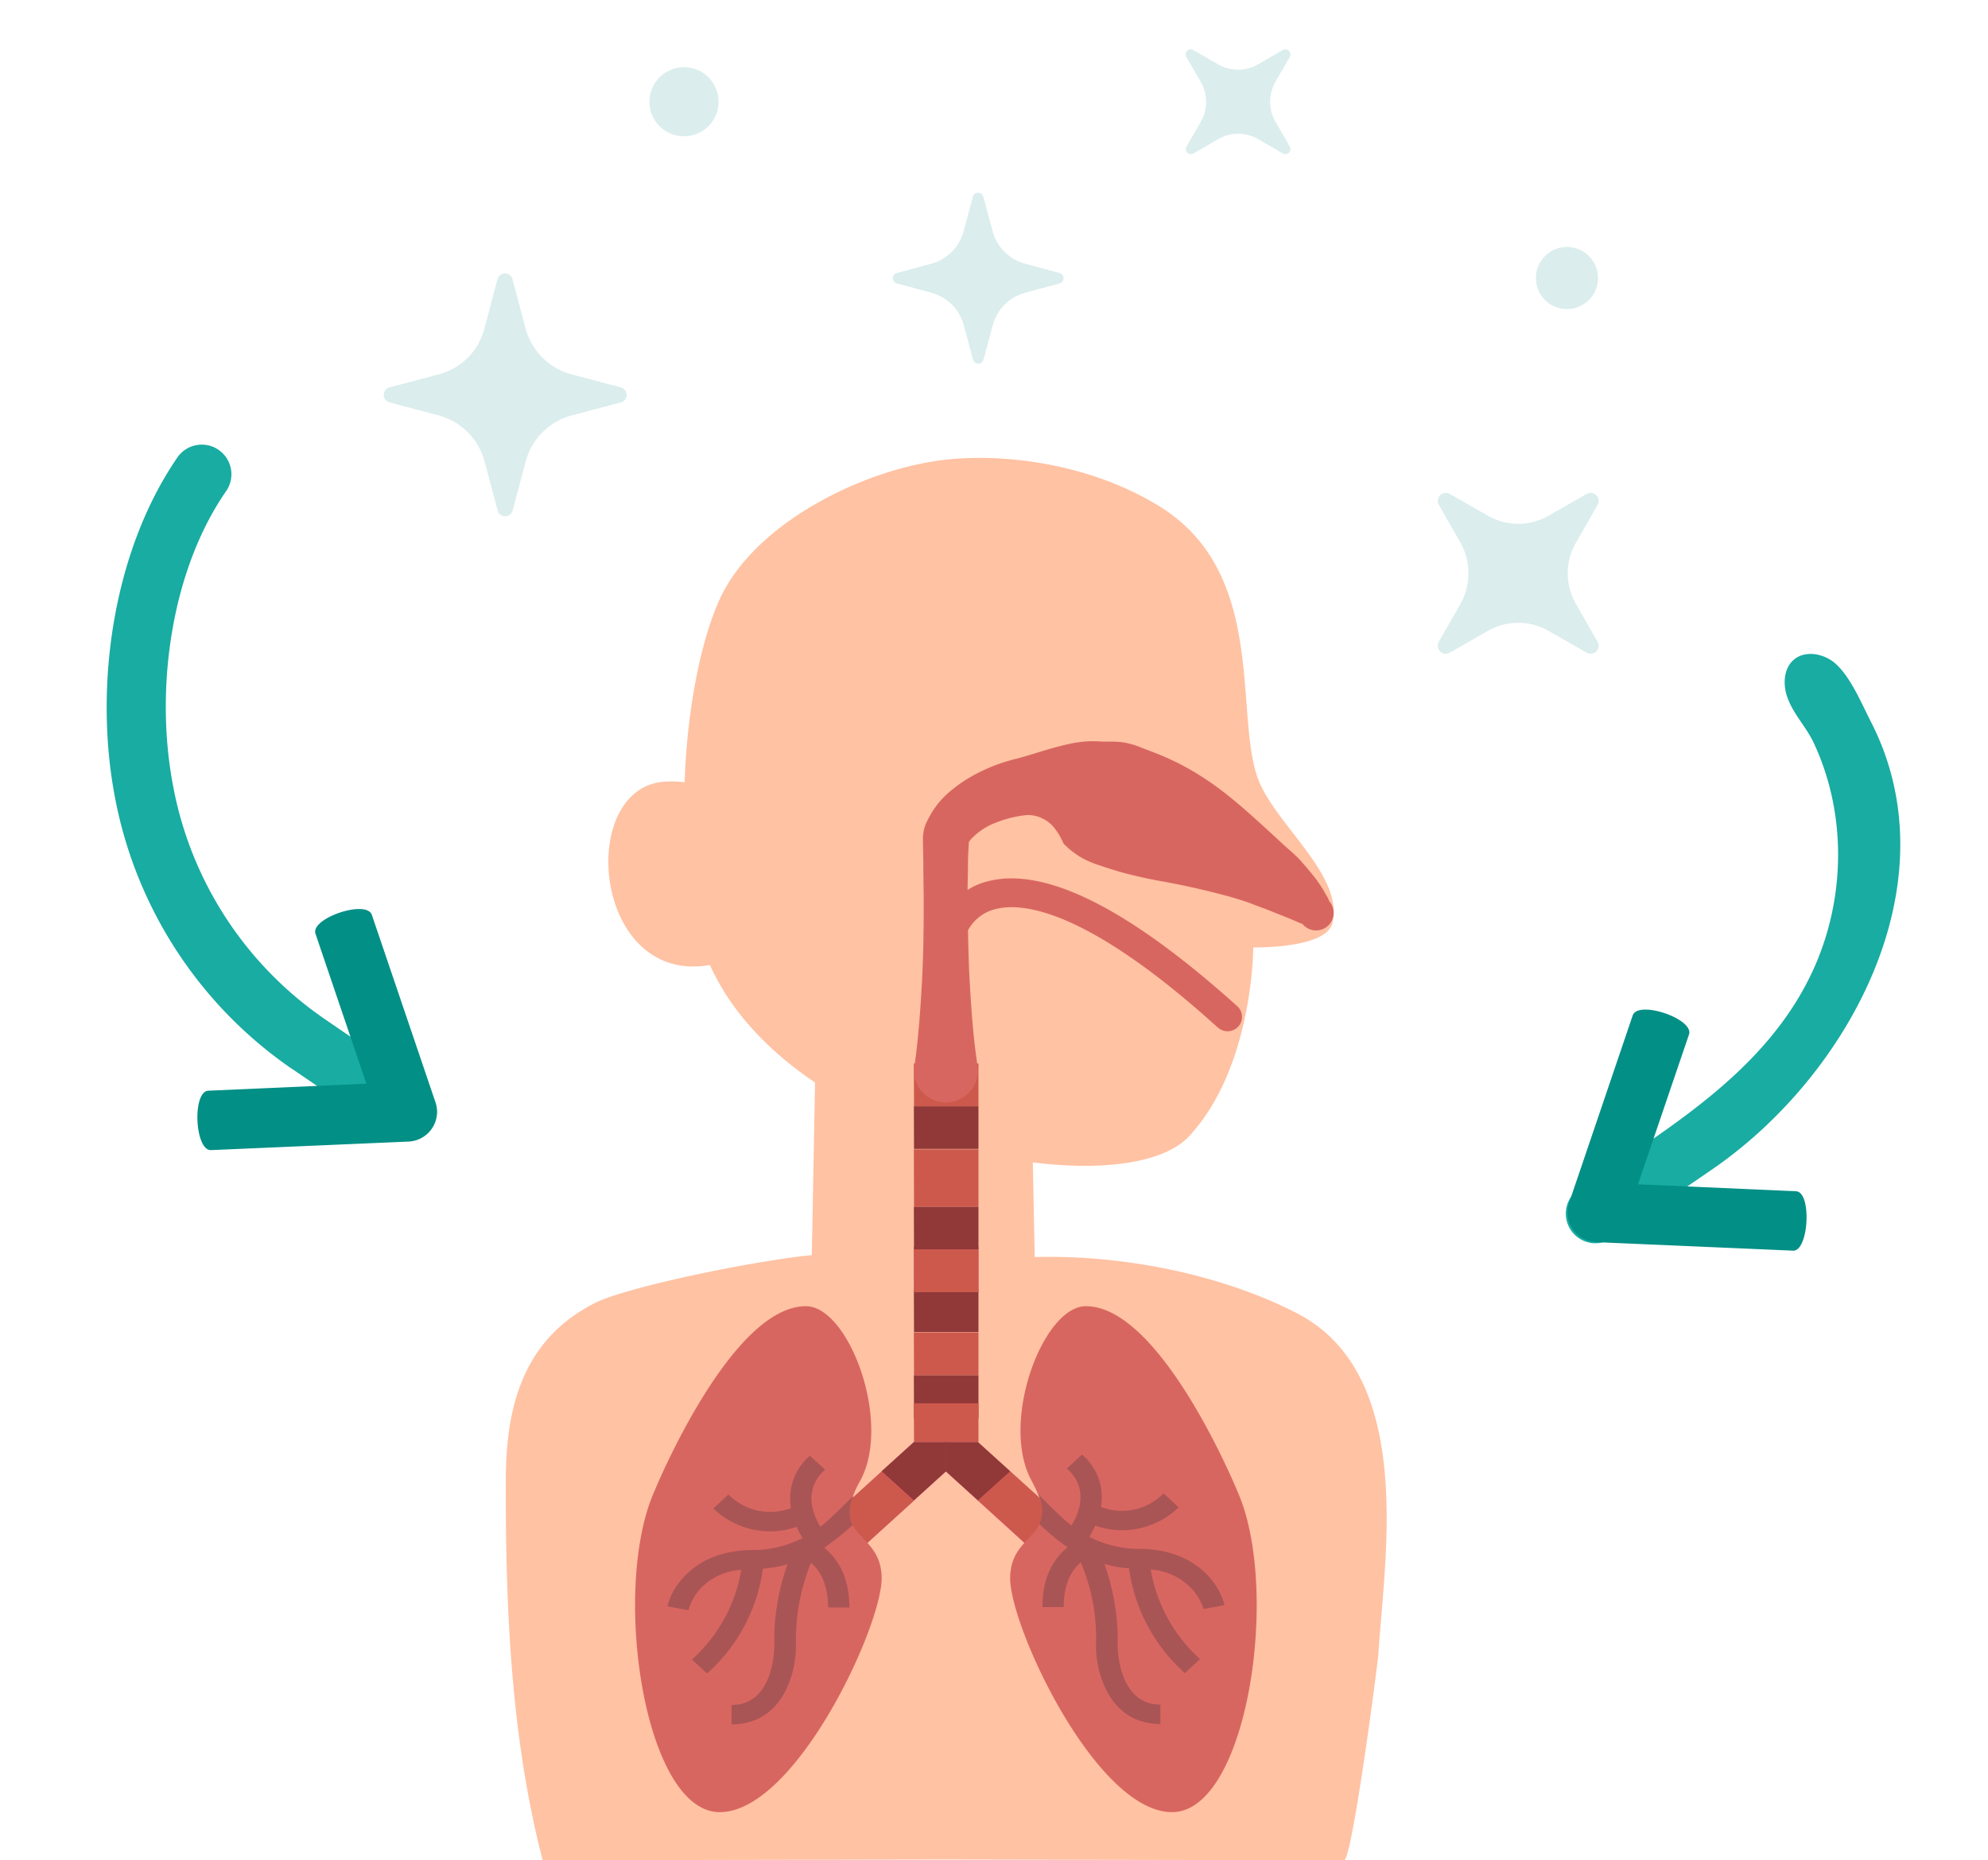 <?xml version="1.0" encoding="UTF-8"?> <svg xmlns="http://www.w3.org/2000/svg" id="Слой_1" data-name="Слой 1" viewBox="0 0 512 479.1"> <defs> <style>.cls-1{fill:#ffc2a3;}.cls-2{fill:#d9527d;}.cls-3{fill:#cd594d;}.cls-4{fill:#913838;}.cls-5{fill:#d86660;}.cls-6{fill:#a55;}.cls-7{fill:#dbeded;}.cls-8{fill:#18aca2;}.cls-9{fill:#028f86;}</style> </defs> <title>lung1</title> <path class="cls-1" d="M334,338.2c-19.25-9.92-44.64-15.08-67.51-14.46L266,299.36c18.23,2.32,33.83.12,40.17-6.66,16.6-17.7,16.6-48.7,16.6-48.7s18.8.4,20.4-6.3c2.9-12-13.9-24.7-18.8-36.2-6.9-16.1,2.6-53.5-25.6-71-19.8-12.3-44.2-14-58.2-11.7-20.5,3.2-46.6,16.7-55.2,35.5-4.82,10.49-8.41,28.26-9.05,47.16a27.07,27.07,0,0,0-4.95-.16c-23,1.22-18.85,52.53,11.46,47.23,5.54,12.25,15.32,22.34,27.08,30.26l-.83,44.46c-14.68,1.41-47.63,8.16-55.91,12.35-18.7,9.5-22.9,27.1-22.9,45.7-.1,32.4,1.3,66.3,9.5,97.8l103.2-.2,103.2.2c2,0,8.5-49.3,8.8-52.9.6-8.9,1.8-19.6,2.1-30.7C357.66,372.6,354.16,348.6,334,338.2Z"></path> <path class="cls-2" d="M235.36,371.4,210.56,394l8.3,7.5,24.8-22.6v-7.5Z"></path> <path class="cls-2" d="M251.86,371.4l24.8,22.6-8.3,7.5-24.8-22.6v-7.5Z"></path> <path class="cls-3" d="M210.46,394l16.6-15,8.3,7.5-16.6,15Z"></path> <path class="cls-3" d="M251.86,386.4l8.3-7.5,16.6,15-8.3,7.5Z"></path> <path class="cls-2" d="M235.36,321.1H252v11h-16.6Z"></path> <path class="cls-4" d="M235.36,332.1H252v11h-16.6Z"></path> <path class="cls-3" d="M235.36,343.2H252v11h-16.6Z"></path> <path class="cls-4" d="M235.36,354.2H252v11h-16.6Z"></path> <path class="cls-3" d="M235.36,361.4H252v10h-16.6Z"></path> <path class="cls-5" d="M227.06,406.5c0,12.5-22.2,60.2-41.7,60.2s-28-57.7-16.8-82.7c0,0,19.5-47.6,39-47.6,11.1,0,22.3,30.1,13.9,45.1a21.1,21.1,0,0,0-1.6,3.4,8.69,8.69,0,0,0-.3,7.7c2,4.1,7.5,6,7.5,13.9Z"></path> <path class="cls-5" d="M301.86,466.7c-19.5,0-41.7-47.6-41.7-60.2,0-7.9,5.5-9.8,7.5-13.9a9,9,0,0,0-.3-7.7,35.39,35.39,0,0,0-1.6-3.4c-8.4-15,2.8-45.1,13.9-45.1,19.5,0,39,47.6,39,47.6,11.2,25,2.7,82.7-16.8,82.7Z"></path> <path class="cls-5" d="M193.76,364.9l-5.1-2c9.1-19.3,22-16.6,22.5-16.5l-1.3,4.9c-.3-.1-9-1.5-16.1,13.6Z"></path> <path class="cls-5" d="M185.66,368.9h5.5v5h-5.5Z"></path> <path class="cls-4" d="M227.06,378.9l8.3-7.5h8.3v7.5l-8.3,7.5Z"></path> <path class="cls-4" d="M260.16,378.9l-8.3-7.5h-8.3v7.5l8.3,7.5Z"></path> <path class="cls-5" d="M293.56,364.9c-7.1-15.1-15.8-13.7-16.2-13.6l-1.3-4.9c.6-.1,13.4-2.8,22.5,16.5Z"></path> <path class="cls-5" d="M296.06,368.9h5.5v5h-5.5Z"></path> <path class="cls-3" d="M235.36,273.9H252v11h-16.6Z"></path> <path class="cls-4" d="M235.36,284.9H252v11h-16.6Z"></path> <path class="cls-3" d="M235.36,296H252v14.8h-16.6Z"></path> <path class="cls-4" d="M235.36,310.8H252v11h-16.6Z"></path> <path class="cls-3" d="M235.36,321.8H252v11h-16.6Z"></path> <path class="cls-5" d="M342.46,232.3a6.31,6.31,0,0,1-.4-.9,4.35,4.35,0,0,0-.4-.7c-.3-.5-.5-.9-.8-1.4-.5-.9-1.1-1.7-1.7-2.6-1.2-1.6-2.5-3.1-3.8-4.6s-2.8-2.8-4.2-4l-4.1-3.8c-5.5-5-11.2-10.3-17.9-14.5a66.12,66.12,0,0,0-10.2-5.3c-1.7-.7-3.3-1.3-4.9-1.9a21,21,0,0,0-4.7-1.4,19.48,19.48,0,0,0-2.5-.2H284a27.9,27.9,0,0,0-8.2.5c-5.2,1.1-9.5,2.7-13.6,3.8a45,45,0,0,0-11.7,4.5,35.41,35.41,0,0,0-5.3,3.6,22,22,0,0,0-4.8,5.2,25.57,25.57,0,0,0-2,3.7,8.44,8.44,0,0,0-.6,2.4,5.7,5.7,0,0,0-.1,1.3v.8l.1,5.4c0,3.5.1,7,.1,10.5,0,7-.1,14-.5,21s-.9,14-1.9,21a10.44,10.44,0,0,0,0,2.5,8.25,8.25,0,0,0,16.3-2.5c-1.1-7-1.6-14-2-21-.3-4.7-.4-9.4-.5-14.1a11,11,0,0,1,7.2-5.5c6.8-1.7,23.3-.1,57.1,30.5a4,4,0,0,0,2.5,1,3.78,3.78,0,0,0,2.8-1.2,3.69,3.69,0,0,0-.3-5.3c-28-25.2-49.6-36-64.3-32.1a17.07,17.07,0,0,0-5.1,2.2c0-2.2.1-4.5.1-6.7,0-1.7.1-3.5.2-5.1v-.5h0a.1.1,0,0,1,.1-.1,3.28,3.28,0,0,1,.6-.8,16.71,16.71,0,0,1,6.2-4.1,29,29,0,0,1,8.2-2,8.57,8.57,0,0,1,4.1,1,8.67,8.67,0,0,1,3.2,2.8,16.29,16.29,0,0,1,1.1,1.7c.3.6.6,1.1.8,1.6l.1.2c0,.1.2.2.2.3l.6.5a10,10,0,0,0,1.1,1c.8.6,1.6,1.2,2.4,1.7a25.35,25.35,0,0,0,5.1,2.2c1.7.6,3.4,1.1,5,1.6,3.3.9,6.3,1.6,9.4,2.2a200.44,200.44,0,0,1,19.6,4.4c1.6.5,3.4,1,4.9,1.6s3,1.1,4.5,1.7l4.5,1.8,2.2.9,1.1.5.5.2c.2,0,.4.2.4.1a4.52,4.52,0,0,0,7.1-5.6Z"></path> <path class="cls-6" d="M212.26,398.6c2.9,2.3,6.5,6.8,6.5,15.4h-5.5c0-6.6-2.5-9.9-4.4-11.5A53.21,53.21,0,0,0,205,424c0,6.9-3.4,20.1-16.6,20.1v-5c10.9,0,11-14.4,11-15a58.91,58.91,0,0,1,3.4-21.2,34.67,34.67,0,0,1-6.3,1.1,44.25,44.25,0,0,1-14.4,27l-3.9-3.6a39.87,39.87,0,0,0,12.7-23.1c-6.5.4-12,4.6-13.6,10.4l-5.4-1c1.1-5,7.1-14.5,22-14.5a28.12,28.12,0,0,0,12.8-3.1,15.93,15.93,0,0,1-1.5-2.9,20,20,0,0,1-6.9,1.2,21.35,21.35,0,0,1-14.6-5.9l3.9-3.6a15.15,15.15,0,0,0,16.1,3.5,14.47,14.47,0,0,1,4.9-13.5l3.9,3.6c-5.8,5.2-3.1,11.6-1.2,14.7,2.2-1.7,6.1-5.6,8.6-8.1a8.69,8.69,0,0,0-.3,7.7,84.49,84.49,0,0,1-7.3,5.8Z"></path> <path class="cls-6" d="M296.36,404.2a40.43,40.43,0,0,0,12.7,23.1l-3.9,3.6a44.25,44.25,0,0,1-14.4-27,26.84,26.84,0,0,1-6.3-1.1,59.26,59.26,0,0,1,3.4,21.2c0,.6.2,15,11,15v5c-13.1,0-16.6-13.1-16.6-20.1a50,50,0,0,0-3.9-21.5c-1.9,1.5-4.4,4.8-4.4,11.5h-5.5c0-8.6,3.6-13.1,6.5-15.4a59.68,59.68,0,0,1-7.3-6,9,9,0,0,0-.3-7.7c2.5,2.5,6.4,6.4,8.6,8.1,1.9-3.2,4.6-9.5-1.2-14.7l3.9-3.6a14.39,14.39,0,0,1,4.9,13.5,15,15,0,0,0,16.1-3.5l3.9,3.6a20.9,20.9,0,0,1-14.6,5.9,20,20,0,0,1-6.9-1.2,26.39,26.39,0,0,1-1.5,2.9,28.12,28.12,0,0,0,12.8,3.1c14.9,0,20.9,9.5,22,14.5l-5.4,1c-1.7-5.6-7.2-9.7-13.6-10.2Z"></path> <circle class="cls-7" cx="176.16" cy="26.2" r="8.9"></circle> <circle class="cls-7" cx="403.56" cy="71.6" r="8"></circle> <path class="cls-7" d="M124.76,84.6l3.4-12.8a2,2,0,0,1,3.8,0l3.4,12.8a16.74,16.74,0,0,0,11.8,11.8L160,99.8a2,2,0,0,1,0,3.8l-12.8,3.4a16.74,16.74,0,0,0-11.8,11.8L132,131.6a2,2,0,0,1-3.8,0l-3.4-12.8A16.74,16.74,0,0,0,113,107l-12.8-3.4a2,2,0,0,1,0-3.8L113,96.4A16.4,16.4,0,0,0,124.76,84.6Z"></path> <path class="cls-7" d="M248.16,59.6l2.4-8.9a1.39,1.39,0,0,1,2.7,0l2.4,8.9a11.79,11.79,0,0,0,8.3,8.3l8.9,2.4a1.39,1.39,0,0,1,0,2.7L264,75.4a11.79,11.79,0,0,0-8.3,8.3l-2.4,8.9a1.39,1.39,0,0,1-2.7,0l-2.4-8.9a11.79,11.79,0,0,0-8.3-8.3L231,73a1.39,1.39,0,0,1,0-2.7l8.9-2.4A11.79,11.79,0,0,0,248.16,59.6Z"></path> <path class="cls-7" d="M309.26,21.1l-3.7-6.4a1.31,1.31,0,0,1,1.8-1.8l6.4,3.7a10.31,10.31,0,0,0,10.2,0l6.4-3.7a1.31,1.31,0,0,1,1.8,1.8l-3.7,6.4a10.31,10.31,0,0,0,0,10.2l3.7,6.4a1.31,1.31,0,0,1-1.8,1.8L324,35.8a10.31,10.31,0,0,0-10.2,0l-6.4,3.7a1.31,1.31,0,0,1-1.8-1.8l3.7-6.4A10.31,10.31,0,0,0,309.26,21.1Z"></path> <path class="cls-7" d="M376.16,139.8l-5.6-9.8a2.06,2.06,0,0,1,2.8-2.8l9.8,5.6a15.72,15.72,0,0,0,15.7,0l9.8-5.6a2.06,2.06,0,0,1,2.8,2.8l-5.6,9.8a15.72,15.72,0,0,0,0,15.7l5.6,9.8a2.06,2.06,0,0,1-2.8,2.8l-9.8-5.6a15.72,15.72,0,0,0-15.7,0l-9.8,5.6a2.06,2.06,0,0,1-2.8-2.8l5.6-9.8A16.23,16.23,0,0,0,376.16,139.8Z"></path> <path class="cls-8" d="M440.76,301.3l-25.2,17.3A7.63,7.63,0,1,1,407,306c22.5-15.4,47.5-29.8,59.6-55.4,8.7-18.4,9.2-40.6.6-59.1-2-4.4-5.7-7.9-7.1-12.6-.9-3.1-.6-6.9,1.9-9,2.9-2.5,7.7-1.6,10.6.9,4,3.5,6.8,10.3,9.2,15C503.26,227.5,476.06,277.2,440.76,301.3Z"></path> <path class="cls-9" d="M461.86,322.1,411,319.9a7.69,7.69,0,0,1-7.3-8,7.79,7.79,0,0,1,.4-2.1l16.4-48.3c1.4-4,15.8.9,14.5,4.9h0L421.86,305l40.7,1.8C466.66,307,465.86,322.1,461.86,322.1Z"></path> <path class="cls-8" d="M75.36,275.4a109.45,109.45,0,0,1-45.8-70.3c-5.4-28.6-.4-63.1,16-87.1a7.63,7.63,0,1,1,12.6,8.6c-14.2,20.6-18.3,51.1-13.6,75.7A93.55,93.55,0,0,0,84,262.7l25.2,17.3a7.63,7.63,0,0,1-8.6,12.6l-25.2-17.2Z"></path> <path class="cls-9" d="M53.66,280.9l40.7-1.8-13.1-38.6h0c-1.4-4,13.1-8.9,14.5-4.9l16.4,48.3a7.79,7.79,0,0,1,.4,2.1,7.69,7.69,0,0,1-7.3,8l-50.9,2.2C50.16,296.4,49.46,281.1,53.66,280.9Z"></path> </svg> 